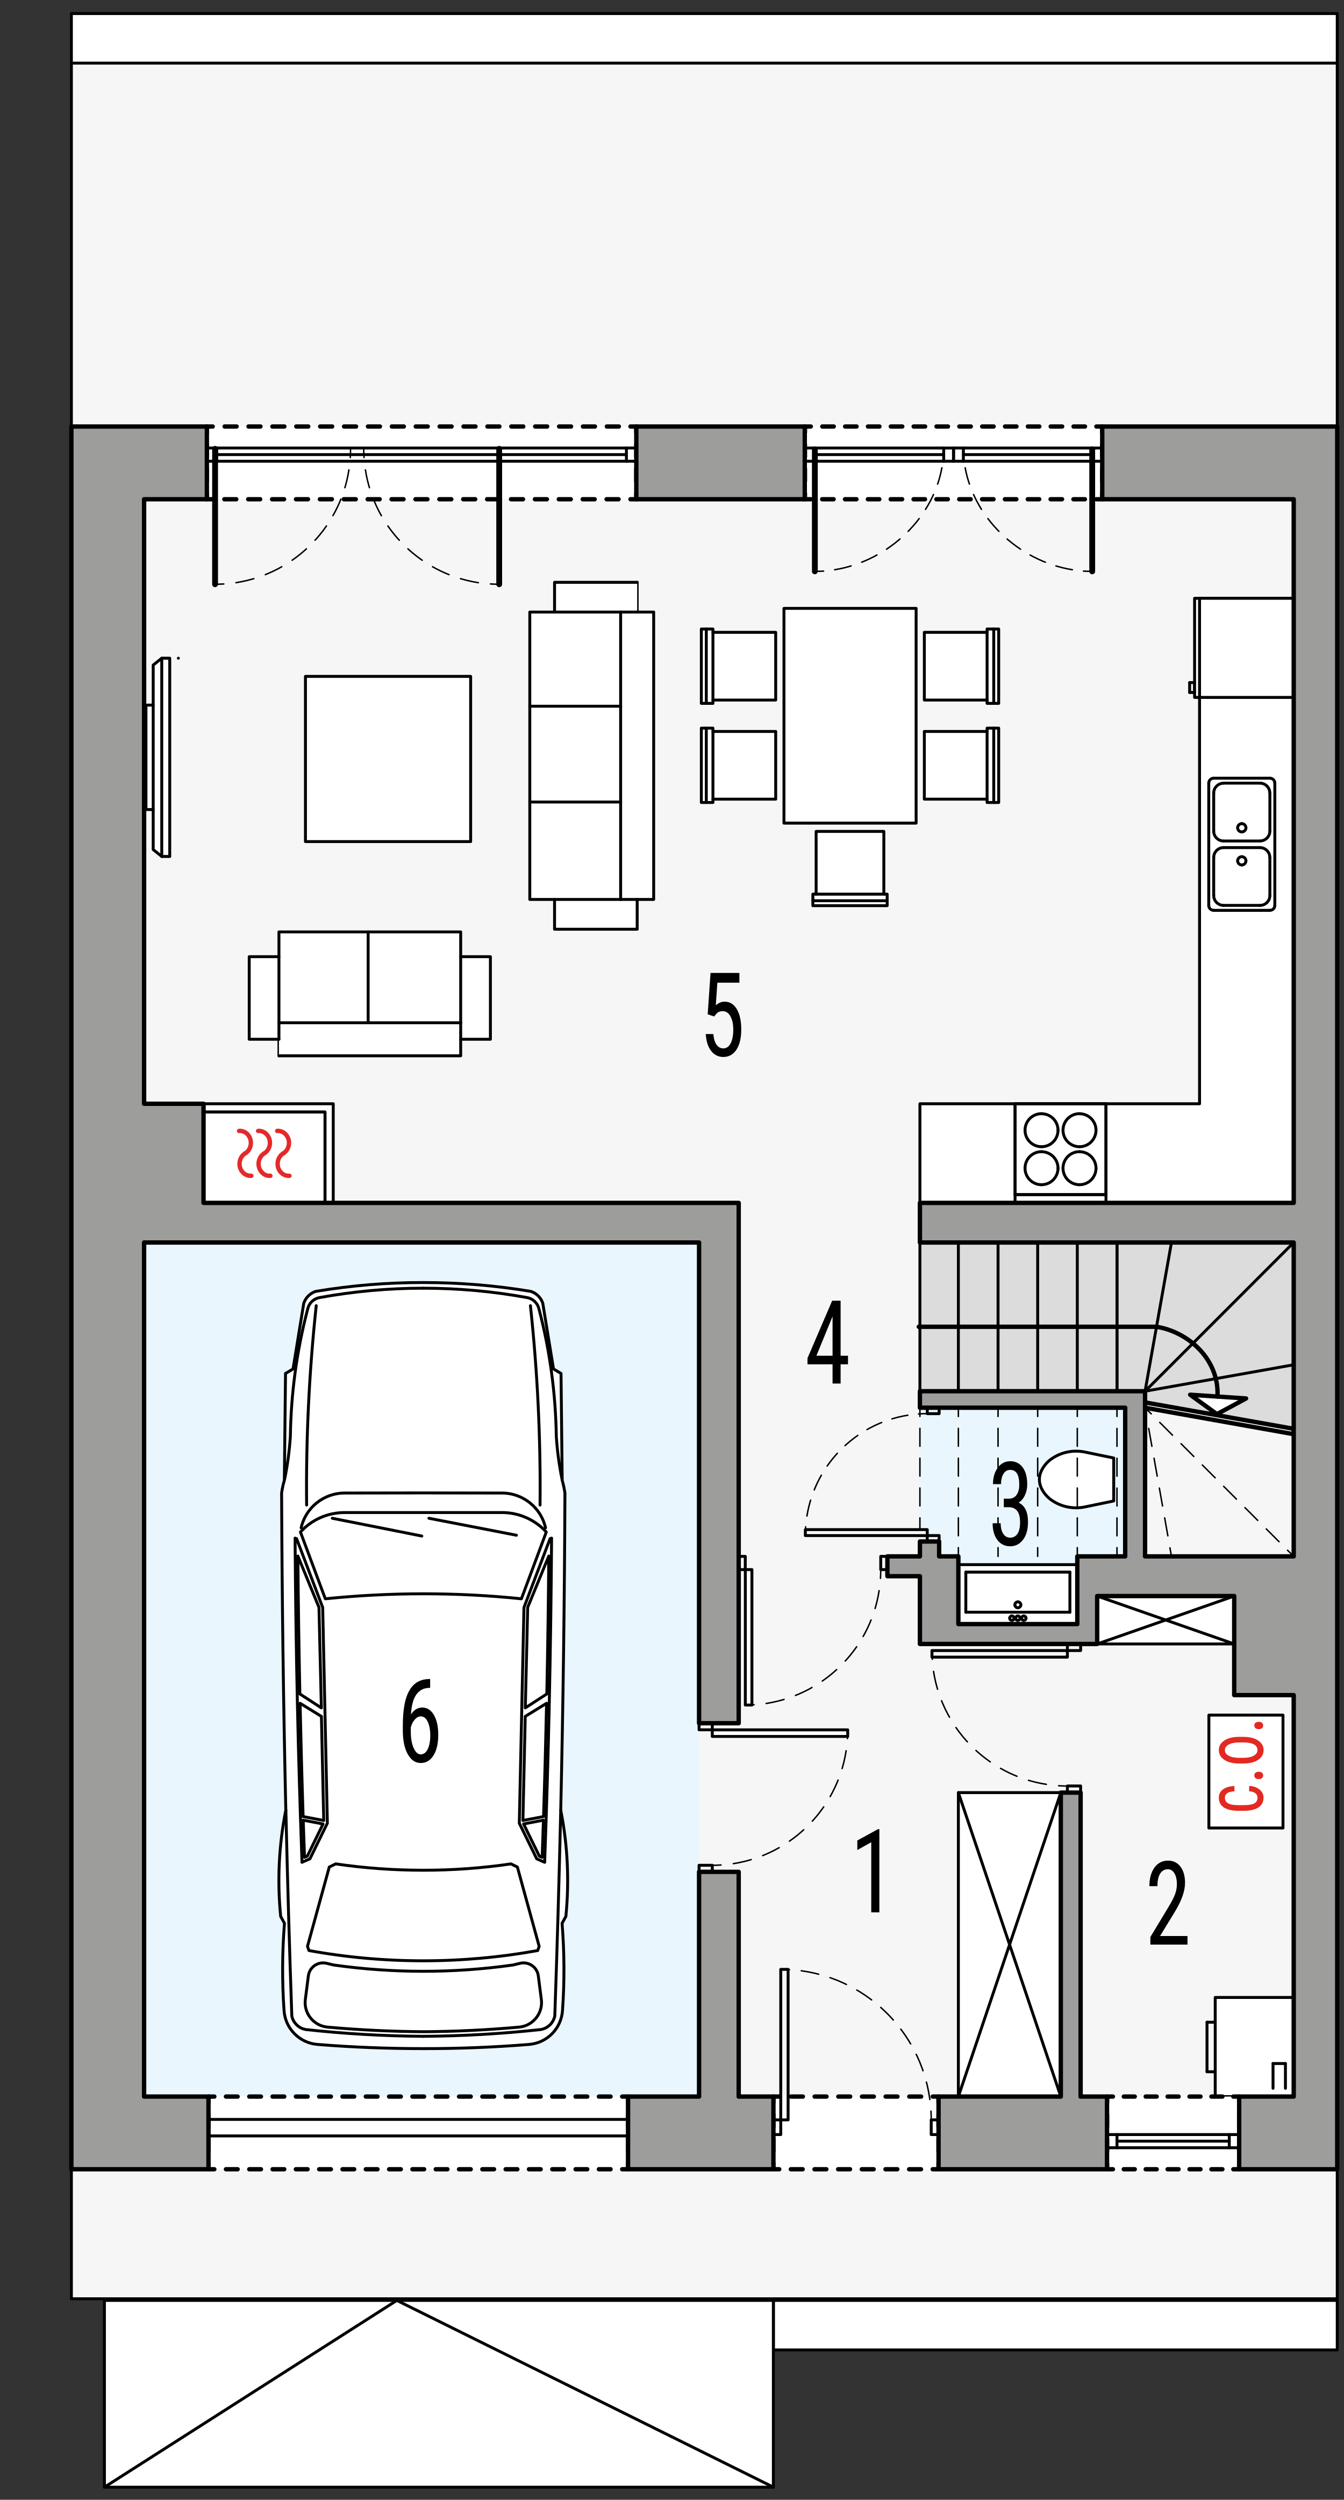 <?xml version="1.0" encoding="UTF-8"?><svg id="b" xmlns="http://www.w3.org/2000/svg" viewBox="0 0 230.65 428.97"><rect x="0" y="0" width="230.65" height="428.97" fill="#333333" stroke="none"/><g><rect x="12.25" y="10.83" width="217.24" height="383.65" fill="#f6f6f6" stroke="#000" stroke-linecap="round" stroke-linejoin="round" stroke-width=".5"/><rect x="12.25" y="2.33" width="217.24" height="8.5" fill="#fff" stroke="#000" stroke-linecap="round" stroke-linejoin="round" stroke-width=".5"/><rect x="24.73" y="209.82" width="95.24" height="149.95" fill="#e9f6fd"/><rect x="157.87" y="241.57" width="35.24" height="37.13" fill="#e9f6fd"/><rect x="132.73" y="394.76" width="96.76" height="8.5" fill="#fff" stroke="#000" stroke-linecap="round" stroke-linejoin="round" stroke-width=".5"/><g><rect x="17.92" y="394.76" width="114.8" height="32.05" fill="#fff" stroke="#000" stroke-linecap="round" stroke-linejoin="round" stroke-width=".5"/><line x1="17.92" y1="426.81" x2="68.1" y2="394.76" fill="none" stroke="#000" stroke-linecap="round" stroke-linejoin="round" stroke-width=".5"/><line x1="68.1" y1="394.76" x2="132.73" y2="426.81" fill="none" stroke="#000" stroke-linecap="round" stroke-linejoin="round" stroke-width=".5"/></g></g><g><rect x="134.54" y="104.4" width="22.68" height="36.85" fill="#fff" stroke="#000" stroke-linecap="round" stroke-linejoin="round" stroke-width=".5"/><polygon points="140.06 153.44 140.06 142.67 151.68 142.67 151.68 153.44 152.25 153.44 152.25 155.42 139.5 155.42 139.5 153.44 140.06 153.44" fill="#fff" stroke="#000" stroke-linecap="round" stroke-linejoin="round" stroke-width=".5"/><line x1="140.06" y1="153.44" x2="151.68" y2="153.44" fill="#fff" stroke="#000" stroke-linecap="round" stroke-linejoin="round" stroke-width=".5"/><line x1="139.5" y1="154.57" x2="152.25" y2="154.57" fill="#fff" stroke="#000" stroke-linecap="round" stroke-linejoin="round" stroke-width=".5"/><polygon points="122.35 120.13 133.12 120.13 133.12 108.51 122.35 108.51 122.35 107.94 120.36 107.94 120.36 120.7 122.35 120.7 122.35 120.13" fill="#fff" stroke="#000" stroke-linecap="round" stroke-linejoin="round" stroke-width=".5"/><line x1="122.35" y1="120.13" x2="122.35" y2="108.51" fill="#fff" stroke="#000" stroke-linecap="round" stroke-linejoin="round" stroke-width=".5"/><line x1="121.21" y1="120.7" x2="121.21" y2="107.94" fill="#fff" stroke="#000" stroke-linecap="round" stroke-linejoin="round" stroke-width=".5"/><polygon points="122.35 137.14 133.12 137.14 133.12 125.52 122.35 125.52 122.35 124.95 120.36 124.95 120.36 137.71 122.35 137.71 122.35 137.14" fill="#fff" stroke="#000" stroke-linecap="round" stroke-linejoin="round" stroke-width=".5"/><line x1="122.35" y1="137.14" x2="122.35" y2="125.52" fill="#fff" stroke="#000" stroke-linecap="round" stroke-linejoin="round" stroke-width=".5"/><line x1="121.21" y1="137.71" x2="121.21" y2="124.95" fill="#fff" stroke="#000" stroke-linecap="round" stroke-linejoin="round" stroke-width=".5"/><polygon points="169.4 120.13 158.63 120.13 158.63 108.51 169.4 108.51 169.4 107.94 171.39 107.94 171.39 120.7 169.4 120.7 169.4 120.13" fill="#fff" stroke="#000" stroke-linecap="round" stroke-linejoin="round" stroke-width=".5"/><line x1="169.4" y1="120.13" x2="169.4" y2="108.51" fill="#fff" stroke="#000" stroke-linecap="round" stroke-linejoin="round" stroke-width=".5"/><line x1="170.54" y1="120.7" x2="170.54" y2="107.94" fill="#fff" stroke="#000" stroke-linecap="round" stroke-linejoin="round" stroke-width=".5"/><polygon points="169.4 137.14 158.63 137.14 158.63 125.52 169.4 125.52 169.4 124.95 171.39 124.95 171.39 137.71 169.4 137.71 169.4 137.14" fill="#fff" stroke="#000" stroke-linecap="round" stroke-linejoin="round" stroke-width=".5"/><line x1="169.4" y1="137.14" x2="169.4" y2="125.52" fill="#fff" stroke="#000" stroke-linecap="round" stroke-linejoin="round" stroke-width=".5"/><line x1="170.54" y1="137.71" x2="170.54" y2="124.95" fill="#fff" stroke="#000" stroke-linecap="round" stroke-linejoin="round" stroke-width=".5"/><g><rect x="52.42" y="116.07" width="28.35" height="28.35" fill="#fff" stroke="#000" stroke-linecap="round" stroke-linejoin="round" stroke-width=".5"/><line x1="109.35" y1="99.93" x2="109.35" y2="105.03" fill="#fff" stroke="#000" stroke-linecap="round" stroke-linejoin="round" stroke-width=".5"/><polyline points="109.35 105.03 112.18 105.03 112.18 154.35 109.35 154.35 109.35 159.46 95.17 159.46 95.17 154.35 90.92 154.35 90.92 105.03 95.17 105.03 95.17 99.93 109.35 99.93" fill="#fff" stroke="#000" stroke-linecap="round" stroke-linejoin="round" stroke-width=".5"/><line x1="106.51" y1="154.35" x2="109.35" y2="154.35" fill="#fff" stroke="#000" stroke-linecap="round" stroke-linejoin="round" stroke-width=".5"/><line x1="106.51" y1="105.03" x2="106.51" y2="154.35" fill="#fff" stroke="#000" stroke-linecap="round" stroke-linejoin="round" stroke-width=".5"/><line x1="109.35" y1="105.03" x2="106.51" y2="105.03" fill="#fff" stroke="#000" stroke-linecap="round" stroke-linejoin="round" stroke-width=".5"/><line x1="95.17" y1="105.03" x2="106.51" y2="105.03" fill="#fff" stroke="#000" stroke-linecap="round" stroke-linejoin="round" stroke-width=".5"/><line x1="106.51" y1="154.35" x2="95.17" y2="154.35" fill="#fff" stroke="#000" stroke-linecap="round" stroke-linejoin="round" stroke-width=".5"/><line x1="90.92" y1="121.19" x2="106.51" y2="121.19" fill="#fff" stroke="#000" stroke-linecap="round" stroke-linejoin="round" stroke-width=".5"/><line x1="90.92" y1="137.63" x2="106.51" y2="137.63" fill="#fff" stroke="#000" stroke-linecap="round" stroke-linejoin="round" stroke-width=".5"/><line x1="47.87" y1="181.18" x2="47.87" y2="178.34" fill="#fff" stroke="#000" stroke-linecap="round" stroke-linejoin="round" stroke-width=".5"/><polyline points="47.87 178.34 42.77 178.34 42.77 164.17 47.87 164.17 47.87 159.92 79.06 159.92 79.06 164.17 84.16 164.17 84.16 178.34 79.06 178.34 79.06 181.18 47.87 181.18" fill="#fff" stroke="#000" stroke-linecap="round" stroke-linejoin="round" stroke-width=".5"/><line x1="79.06" y1="164.17" x2="79.06" y2="175.51" fill="#fff" stroke="#000" stroke-linecap="round" stroke-linejoin="round" stroke-width=".5"/><line x1="47.87" y1="175.51" x2="47.87" y2="164.17" fill="#fff" stroke="#000" stroke-linecap="round" stroke-linejoin="round" stroke-width=".5"/><line x1="63.18" y1="159.92" x2="63.18" y2="175.51" fill="#fff" stroke="#000" stroke-linecap="round" stroke-linejoin="round" stroke-width=".5"/><line x1="47.87" y1="175.51" x2="47.87" y2="178.34" fill="#fff" stroke="#000" stroke-linecap="round" stroke-linejoin="round" stroke-width=".5"/><line x1="79.06" y1="175.51" x2="47.87" y2="175.51" fill="#fff" stroke="#000" stroke-linecap="round" stroke-linejoin="round" stroke-width=".5"/><line x1="79.06" y1="175.51" x2="79.06" y2="175.51" fill="#fff" stroke="#000" stroke-linecap="round" stroke-linejoin="round" stroke-width=".5"/><line x1="79.06" y1="178.34" x2="79.06" y2="175.51" fill="#fff" stroke="#000" stroke-linecap="round" stroke-linejoin="round" stroke-width=".5"/><line x1="30.61" y1="112.95" x2="30.61" y2="112.95" fill="#fff" stroke="#000" stroke-linecap="round" stroke-linejoin="round" stroke-width=".5"/><polygon points="29.13 112.95 27.76 112.95 26.29 114.13 26.29 121 25.05 121 25.05 138.92 26.29 138.92 26.29 145.79 27.76 146.97 29.13 146.97 29.13 112.95" fill="#fff" stroke="#000" stroke-linecap="round" stroke-linejoin="round" stroke-width=".5"/><line x1="27.76" y1="146.97" x2="27.76" y2="112.95" fill="#fff" stroke="#000" stroke-linecap="round" stroke-linejoin="round" stroke-width=".5"/><line x1="26.29" y1="121" x2="26.29" y2="138.92" fill="#fff" stroke="#000" stroke-linecap="round" stroke-linejoin="round" stroke-width=".5"/></g><g><rect x="208.55" y="342.77" width="13.46" height="17.01" fill="#fff" stroke="#000" stroke-linecap="round" stroke-linejoin="round" stroke-width=".5"/><line x1="218.47" y1="354.11" x2="218.47" y2="358.36" fill="#fff" stroke="#000" stroke-linecap="round" stroke-linejoin="round" stroke-width=".5"/><line x1="220.6" y1="354.11" x2="218.47" y2="354.11" fill="#fff" stroke="#000" stroke-linecap="round" stroke-linejoin="round" stroke-width=".5"/><line x1="220.6" y1="358.36" x2="220.6" y2="354.11" fill="#fff" stroke="#000" stroke-linecap="round" stroke-linejoin="round" stroke-width=".5"/><line x1="207.14" y1="347.02" x2="207.14" y2="355.52" fill="#fff" stroke="#000" stroke-linecap="round" stroke-linejoin="round" stroke-width=".5"/><line x1="208.55" y1="347.02" x2="207.14" y2="347.02" fill="#fff" stroke="#000" stroke-linecap="round" stroke-linejoin="round" stroke-width=".5"/><line x1="207.14" y1="355.52" x2="208.55" y2="355.52" fill="#fff" stroke="#000" stroke-linecap="round" stroke-linejoin="round" stroke-width=".5"/></g><rect x="207.46" y="294.32" width="12.72" height="19.37" fill="#fff" stroke="#000" stroke-linecap="round" stroke-linejoin="round" stroke-width=".5"/><g><rect x="164.47" y="307.62" width="17.57" height="52.16" fill="#fff" stroke="#000" stroke-linecap="round" stroke-linejoin="round" stroke-width=".5"/><line x1="164.47" y1="307.62" x2="182.05" y2="359.78" fill="#fff" stroke="#000" stroke-linecap="round" stroke-linejoin="round" stroke-width=".5"/><line x1="182.05" y1="307.62" x2="164.47" y2="359.78" fill="#fff" stroke="#000" stroke-linecap="round" stroke-linejoin="round" stroke-width=".5"/></g><g><rect x="164.47" y="268.5" width="20.41" height="10.2" fill="#fff" stroke="#000" stroke-linecap="round" stroke-linejoin="round" stroke-width=".5"/><line x1="165.75" y1="276.66" x2="183.61" y2="276.66" fill="#fff" stroke="#000" stroke-linecap="round" stroke-linejoin="round" stroke-width=".5"/><line x1="165.75" y1="269.78" x2="165.75" y2="276.66" fill="#fff" stroke="#000" stroke-linecap="round" stroke-linejoin="round" stroke-width=".5"/><line x1="183.61" y1="269.78" x2="165.75" y2="269.78" fill="#fff" stroke="#000" stroke-linecap="round" stroke-linejoin="round" stroke-width=".5"/><line x1="183.61" y1="276.66" x2="183.61" y2="269.78" fill="#fff" stroke="#000" stroke-linecap="round" stroke-linejoin="round" stroke-width=".5"/><path d="M174.68,275.9c-.28,0-.51-.23-.51-.51" fill="#fff" stroke="#000" stroke-linecap="round" stroke-linejoin="round" stroke-width=".5"/><path d="M175.19,275.39c0,.28-.23,.51-.51,.51" fill="#fff" stroke="#000" stroke-linecap="round" stroke-linejoin="round" stroke-width=".5"/><path d="M174.68,274.88c.28,0,.51,.23,.51,.51" fill="#fff" stroke="#000" stroke-linecap="round" stroke-linejoin="round" stroke-width=".5"/><path d="M174.17,275.39c0-.28,.23-.51,.51-.51" fill="#fff" stroke="#000" stroke-linecap="round" stroke-linejoin="round" stroke-width=".5"/><path d="M174.68,278.07c-.21,0-.38-.17-.38-.38" fill="#fff" stroke="#000" stroke-linecap="round" stroke-linejoin="round" stroke-width=".5"/><path d="M175.06,277.68c0,.21-.17,.38-.38,.38" fill="#fff" stroke="#000" stroke-linecap="round" stroke-linejoin="round" stroke-width=".5"/><path d="M174.68,277.3c.21,0,.38,.17,.38,.38" fill="#fff" stroke="#000" stroke-linecap="round" stroke-linejoin="round" stroke-width=".5"/><path d="M174.3,277.68c0-.21,.17-.38,.38-.38" fill="#fff" stroke="#000" stroke-linecap="round" stroke-linejoin="round" stroke-width=".5"/><path d="M173.66,278.07c-.21,0-.38-.17-.38-.38" fill="#fff" stroke="#000" stroke-linecap="round" stroke-linejoin="round" stroke-width=".5"/><path d="M174.04,277.68c0,.21-.17,.38-.38,.38" fill="#fff" stroke="#000" stroke-linecap="round" stroke-linejoin="round" stroke-width=".5"/><path d="M173.66,277.3c.21,0,.38,.17,.38,.38" fill="#fff" stroke="#000" stroke-linecap="round" stroke-linejoin="round" stroke-width=".5"/><path d="M173.28,277.68c0-.21,.17-.38,.38-.38" fill="#fff" stroke="#000" stroke-linecap="round" stroke-linejoin="round" stroke-width=".5"/><path d="M175.7,278.07c-.21,0-.38-.17-.38-.38" fill="#fff" stroke="#000" stroke-linecap="round" stroke-linejoin="round" stroke-width=".5"/><path d="M176.08,277.68c0,.21-.17,.38-.38,.38" fill="#fff" stroke="#000" stroke-linecap="round" stroke-linejoin="round" stroke-width=".5"/><path d="M175.7,277.3c.21,0,.38,.17,.38,.38" fill="#fff" stroke="#000" stroke-linecap="round" stroke-linejoin="round" stroke-width=".5"/><path d="M175.32,277.68c0-.21,.17-.38,.38-.38" fill="#fff" stroke="#000" stroke-linecap="round" stroke-linejoin="round" stroke-width=".5"/></g><g><polygon points="205.86 189.41 157.87 189.41 157.87 206.42 222.02 206.42 222.02 102.67 205.86 102.67 205.86 189.41" fill="#fff" stroke="#000" stroke-linecap="round" stroke-linejoin="round" stroke-width=".5"/><line x1="222.02" y1="102.67" x2="222.02" y2="119.68" fill="#fff" stroke="#000" stroke-linecap="round" stroke-linejoin="round" stroke-width=".5"/><line x1="205.01" y1="117.13" x2="205.01" y2="118.83" fill="#fff" stroke="#000" stroke-linecap="round" stroke-linejoin="round" stroke-width=".5"/><path d="M185.26,196.78c1.57,0,2.83-1.27,2.83-2.83" fill="#fff" stroke="#000" stroke-linecap="round" stroke-linejoin="round" stroke-width=".5"/><path d="M182.43,193.95c0,1.57,1.27,2.83,2.83,2.83" fill="#fff" stroke="#000" stroke-linecap="round" stroke-linejoin="round" stroke-width=".5"/><path d="M185.26,191.11c-1.57,0-2.83,1.27-2.83,2.83" fill="#fff" stroke="#000" stroke-linecap="round" stroke-linejoin="round" stroke-width=".5"/><path d="M188.09,193.95c0-1.57-1.27-2.83-2.83-2.83" fill="#fff" stroke="#000" stroke-linecap="round" stroke-linejoin="round" stroke-width=".5"/><path d="M185.26,203.3c1.57,0,2.83-1.27,2.83-2.83" fill="#fff" stroke="#000" stroke-linecap="round" stroke-linejoin="round" stroke-width=".5"/><path d="M182.43,200.47c0,1.57,1.27,2.83,2.83,2.83" fill="#fff" stroke="#000" stroke-linecap="round" stroke-linejoin="round" stroke-width=".5"/><path d="M185.26,197.63c-1.57,0-2.83,1.27-2.83,2.83" fill="#fff" stroke="#000" stroke-linecap="round" stroke-linejoin="round" stroke-width=".5"/><path d="M188.09,200.47c0-1.57-1.27-2.83-2.83-2.83" fill="#fff" stroke="#000" stroke-linecap="round" stroke-linejoin="round" stroke-width=".5"/><path d="M178.74,203.3c1.57,0,2.83-1.27,2.83-2.83" fill="#fff" stroke="#000" stroke-linecap="round" stroke-linejoin="round" stroke-width=".5"/><path d="M175.91,200.47c0,1.57,1.27,2.83,2.83,2.83" fill="#fff" stroke="#000" stroke-linecap="round" stroke-linejoin="round" stroke-width=".5"/><path d="M178.74,197.63c-1.57,0-2.83,1.27-2.83,2.83" fill="#fff" stroke="#000" stroke-linecap="round" stroke-linejoin="round" stroke-width=".5"/><path d="M181.57,200.47c0-1.57-1.27-2.83-2.83-2.83" fill="#fff" stroke="#000" stroke-linecap="round" stroke-linejoin="round" stroke-width=".5"/><path d="M178.74,196.78c1.57,0,2.83-1.27,2.83-2.83" fill="#fff" stroke="#000" stroke-linecap="round" stroke-linejoin="round" stroke-width=".5"/><path d="M175.91,193.95c0,1.57,1.27,2.83,2.83,2.83" fill="#fff" stroke="#000" stroke-linecap="round" stroke-linejoin="round" stroke-width=".5"/><path d="M178.74,191.11c-1.57,0-2.83,1.27-2.83,2.83" fill="#fff" stroke="#000" stroke-linecap="round" stroke-linejoin="round" stroke-width=".5"/><path d="M181.57,193.95c0-1.57-1.27-2.83-2.83-2.83" fill="#fff" stroke="#000" stroke-linecap="round" stroke-linejoin="round" stroke-width=".5"/><line x1="174.2" y1="205" x2="189.8" y2="205" fill="#fff" stroke="#000" stroke-linecap="round" stroke-linejoin="round" stroke-width=".5"/><line x1="189.8" y1="205" x2="189.8" y2="205" fill="#fff" stroke="#000" stroke-linecap="round" stroke-linejoin="round" stroke-width=".5"/><line x1="174.2" y1="189.41" x2="189.8" y2="189.41" fill="#fff" stroke="#000" stroke-linecap="round" stroke-linejoin="round" stroke-width=".5"/><line x1="174.2" y1="206.42" x2="174.2" y2="189.41" fill="#fff" stroke="#000" stroke-linecap="round" stroke-linejoin="round" stroke-width=".5"/><line x1="189.8" y1="206.42" x2="174.2" y2="206.42" fill="#fff" stroke="#000" stroke-linecap="round" stroke-linejoin="round" stroke-width=".5"/><line x1="189.8" y1="205" x2="189.8" y2="206.42" fill="#fff" stroke="#000" stroke-linecap="round" stroke-linejoin="round" stroke-width=".5"/><line x1="189.8" y1="189.41" x2="189.8" y2="205" fill="#fff" stroke="#000" stroke-linecap="round" stroke-linejoin="round" stroke-width=".5"/><line x1="189.8" y1="189.41" x2="189.8" y2="205" fill="#fff" stroke="#000" stroke-linecap="round" stroke-linejoin="round" stroke-width=".5"/><line x1="174.2" y1="189.41" x2="189.8" y2="189.41" fill="#fff" stroke="#000" stroke-linecap="round" stroke-linejoin="round" stroke-width=".5"/><line x1="174.2" y1="205" x2="174.2" y2="189.41" fill="#fff" stroke="#000" stroke-linecap="round" stroke-linejoin="round" stroke-width=".5"/><line x1="189.8" y1="205" x2="174.2" y2="205" fill="#fff" stroke="#000" stroke-linecap="round" stroke-linejoin="round" stroke-width=".5"/><g><polyline points="222.02 119.68 205.01 119.68 205.01 102.67 222.02 102.67" fill="#fff" stroke="#000" stroke-linecap="round" stroke-linejoin="round" stroke-width=".5"/><line x1="205.86" y1="119.68" x2="205.86" y2="102.67" fill="#fff" stroke="#000" stroke-linecap="round" stroke-linejoin="round" stroke-width=".5"/><line x1="204.16" y1="117.13" x2="205.01" y2="117.13" fill="#fff" stroke="#000" stroke-linecap="round" stroke-linejoin="round" stroke-width=".5"/><line x1="204.16" y1="118.83" x2="204.16" y2="117.13" fill="#fff" stroke="#000" stroke-linecap="round" stroke-linejoin="round" stroke-width=".5"/><line x1="205.01" y1="118.83" x2="204.16" y2="118.83" fill="#fff" stroke="#000" stroke-linecap="round" stroke-linejoin="round" stroke-width=".5"/></g></g><path d="M180.42,250.37c-.75,.53-1.34,1.25-1.73,2.08-.42,.91-.42,1.96,0,2.87,.39,.83,.98,1.55,1.73,2.08,1.68,1.18,3.77,1.61,5.78,1.19l4.93-1.02v-7.37l-4.93-1.02c-2.01-.42-4.1,.01-5.78,1.19Z" fill="#fff" stroke="#000" stroke-linecap="round" stroke-linejoin="round" stroke-width=".5"/><g><rect x="188.29" y="273.89" width="23.53" height="8.22" fill="#fff" stroke="#000" stroke-linecap="round" stroke-linejoin="round" stroke-width=".5"/><line x1="188.29" y1="282.11" x2="211.81" y2="273.89" fill="#fff" stroke="#000" stroke-linecap="round" stroke-linejoin="round" stroke-width=".5"/><line x1="188.29" y1="273.89" x2="211.81" y2="282.11" fill="#fff" stroke="#000" stroke-linecap="round" stroke-linejoin="round" stroke-width=".5"/></g><polygon points="34.93 190.83 34.93 189.41 57.19 189.41 57.19 206.42 55.77 206.42 55.77 190.83 34.93 190.83" fill="#fff" stroke="#000" stroke-linecap="round" stroke-linejoin="round" stroke-width=".5"/><g><g id="c"><path d="M72.65,351.55c-6.07,0-12.13-.23-18.18-.72-3.07-.25-5.5-2.7-5.72-5.78-.35-4.99-.33-10.01,.07-15l-.65-1.19c-.61-6.09-.31-12.24,.88-18.24-.41-18.13-.65-36.27-.72-54.4,.1-.74,.26-1.47,.47-2.19l.2-18.34,1.29-.77,1.84-11.27c.32-.96,1.08-1.72,2.04-2.04,6.1-1.02,12.28-1.53,18.47-1.52,6.19,0,12.37,.5,18.47,1.52,.96,.32,1.72,1.07,2.04,2.04l1.84,11.27,1.29,.77,.2,18.34c.21,.72,.36,1.45,.47,2.19-.07,18.14-.31,36.27-.72,54.4,1.19,6,1.49,12.15,.88,18.24l-.65,1.19c.4,4.99,.43,10,.07,15-.22,3.07-2.65,5.53-5.72,5.78-6.05,.49-12.11,.73-18.18,.72Z" fill="#fff" stroke="#000" stroke-linecap="round" stroke-linejoin="round" stroke-width=".5"/></g><g id="d"><path d="M49.06,310.63c.27,11.78,.61,23.56,1.02,35.34,.26,1.19,1.22,2.11,2.42,2.31,6.69,.73,13.41,1.11,20.14,1.16" fill="none" stroke="#000" stroke-linecap="round" stroke-linejoin="round" stroke-width=".5"/></g><g id="e"><path d="M51.82,319.58l1.37-.6,2.99-6.11-.8-37.02-4.48-11.81-.26-.09c.12,18.55,.51,37.09,1.19,55.62Z" fill="none" stroke="#000" stroke-linecap="round" stroke-linejoin="round" stroke-width=".5"/></g><g id="f"><path d="M48.86,253.79c.49-2.41,.81-4.85,.97-7.3,.11-7.41,1.11-14.79,3-21.96,.25-.96,1.03-1.68,2.01-1.86,5.88-1.07,11.84-1.61,17.82-1.61" fill="none" stroke="#000" stroke-linecap="round" stroke-linejoin="round" stroke-width=".5"/></g><g id="g"><path d="M96.23,310.63c-.27,11.78-.61,23.56-1.02,35.34-.26,1.19-1.22,2.11-2.42,2.31-6.69,.73-13.41,1.11-20.14,1.16" fill="none" stroke="#000" stroke-linecap="round" stroke-linejoin="round" stroke-width=".5"/></g><g id="h"><path d="M93.62,262.18c-.79-3.49-3.88-5.96-7.46-5.97l-13.51-.02-13.51,.02c-3.57,0-6.67,2.48-7.46,5.97" fill="none" stroke="#000" stroke-linecap="round" stroke-linejoin="round" stroke-width=".5"/></g><g id="i"><path d="M93.48,319.58l-1.37-.6-2.99-6.11,.8-37.02,4.48-11.81,.26-.09c-.12,18.55-.51,37.09-1.19,55.62Z" fill="none" stroke="#000" stroke-linecap="round" stroke-linejoin="round" stroke-width=".5"/></g><g id="j"><path d="M96.44,253.79c-.49-2.41-.81-4.85-.97-7.3-.11-7.41-1.11-14.79-3-21.96-.25-.96-1.03-1.68-2.01-1.86-5.88-1.07-11.84-1.61-17.82-1.61" fill="none" stroke="#000" stroke-linecap="round" stroke-linejoin="round" stroke-width=".5"/></g><g id="k"><path d="M72.65,273.5c5.62,0,11.24,.28,16.83,.86l4.27-11.46c-1.95-2.13-4.7-3.34-7.58-3.34h-27.03c-2.89,0-5.64,1.21-7.58,3.34l4.27,11.46c5.59-.57,11.21-.86,16.83-.86Z" fill="none" stroke="#000" stroke-linecap="round" stroke-linejoin="round" stroke-width=".5"/></g><g id="l"><line x1="57.03" y1="260.54" x2="72.39" y2="263.59" fill="none" stroke="#000" stroke-linecap="round" stroke-linejoin="round" stroke-width=".5"/></g><g id="m"><line x1="73.61" y1="260.54" x2="88.62" y2="263.45" fill="none" stroke="#000" stroke-linecap="round" stroke-linejoin="round" stroke-width=".5"/></g><g id="n"><path d="M51.12,267.02c.06,7.89,.18,15.78,.34,23.67l3.69,2.39-.41-17.25-3.62-8.81Z" fill="none" stroke="#000" stroke-linecap="round" stroke-linejoin="round" stroke-width=".5"/></g><g id="o"><path d="M51.5,292.29c.14,6.48,.31,12.96,.52,19.44l3.54,.67-.4-17.86-3.66-2.25Z" fill="none" stroke="#000" stroke-linecap="round" stroke-linejoin="round" stroke-width=".5"/></g><g id="p"><path d="M52.04,312.35l3.4,.65-2.7,5.52-.48,.21c-.08-2.13-.15-4.25-.22-6.38Z" fill="none" stroke="#000" stroke-linecap="round" stroke-linejoin="round" stroke-width=".5"/></g><g id="q"><path d="M94.18,267.02c-.06,7.89-.18,15.78-.34,23.67l-3.69,2.39,.41-17.25,3.62-8.81Z" fill="none" stroke="#000" stroke-linecap="round" stroke-linejoin="round" stroke-width=".5"/></g><g id="r"><path d="M93.8,292.29c-.14,6.48-.31,12.96-.52,19.44l-3.54,.67,.4-17.86,3.66-2.25Z" fill="none" stroke="#000" stroke-linecap="round" stroke-linejoin="round" stroke-width=".5"/></g><g id="s"><path d="M93.26,312.35l-3.4,.65,2.7,5.52,.48,.21c.08-2.13,.15-4.25,.22-6.38Z" fill="none" stroke="#000" stroke-linecap="round" stroke-linejoin="round" stroke-width=".5"/></g><g id="t"><path d="M72.65,348.65c-5.49-.04-10.98-.3-16.44-.79-.05,0-.11-.01-.16-.02-2.31-.3-3.95-2.42-3.65-4.73l.52-4.05c.01-.09,.03-.18,.05-.27,.33-1.37,1.71-2.21,3.08-1.88l1.21,.29c5.1,.72,10.24,1.08,15.39,1.08,5.15,0,10.29-.36,15.39-1.08l1.21-.29c.09-.02,.18-.04,.27-.05,1.4-.18,2.68,.81,2.86,2.2l.52,4.05c0,.05,.01,.11,.02,.16,.21,2.32-1.51,4.38-3.83,4.59-5.47,.49-10.95,.76-16.44,.79Z" fill="none" stroke="#000" stroke-linecap="round" stroke-linejoin="round" stroke-width=".5"/></g><g id="u"><path d="M72.65,336.48c-6.58,0-13.15-.58-19.63-1.76l-.25-.72,3.74-13.61,1.1-.54c4.98,.73,10.01,1.09,15.04,1.09,5.03,0,10.06-.36,15.04-1.09l1.1,.54,3.74,13.61-.25,.72c-6.48,1.17-13.05,1.76-19.63,1.76Z" fill="none" stroke="#000" stroke-linecap="round" stroke-linejoin="round" stroke-width=".5"/></g><g id="v"><path d="M54.27,224.06c-1.22,11.36-1.77,22.78-1.65,34.21" fill="none" stroke="#000" stroke-linecap="round" stroke-linejoin="round" stroke-width=".5"/></g><g id="w"><path d="M92.68,258.27c.12-11.43-.43-22.85-1.65-34.21" fill="none" stroke="#000" stroke-linecap="round" stroke-linejoin="round" stroke-width=".5"/></g></g><g><path d="M213.82,147.72c0-.39-.32-.71-.71-.71" fill="#fff" stroke="#000" stroke-linecap="round" stroke-linejoin="round" stroke-width=".5"/><path d="M213.11,148.43c.39,0,.71-.32,.71-.71" fill="#fff" stroke="#000" stroke-linecap="round" stroke-linejoin="round" stroke-width=".5"/><path d="M212.4,147.72c0,.39,.32,.71,.71,.71" fill="#fff" stroke="#000" stroke-linecap="round" stroke-linejoin="round" stroke-width=".5"/><path d="M213.11,147.01c-.39,0-.71,.32-.71,.71" fill="#fff" stroke="#000" stroke-linecap="round" stroke-linejoin="round" stroke-width=".5"/><path d="M213.82,142.05c0-.39-.32-.71-.71-.71" fill="#fff" stroke="#000" stroke-linecap="round" stroke-linejoin="round" stroke-width=".5"/><path d="M213.11,142.76c.39,0,.71-.32,.71-.71" fill="#fff" stroke="#000" stroke-linecap="round" stroke-linejoin="round" stroke-width=".5"/><path d="M212.4,142.05c0,.39,.32,.71,.71,.71" fill="#fff" stroke="#000" stroke-linecap="round" stroke-linejoin="round" stroke-width=".5"/><path d="M213.11,141.34c-.39,0-.71,.32-.71,.71" fill="#fff" stroke="#000" stroke-linecap="round" stroke-linejoin="round" stroke-width=".5"/><path d="M217.93,133.54c.47,0,.85,.38,.85,.85" fill="#fff" stroke="#000" stroke-linecap="round" stroke-linejoin="round" stroke-width=".5"/><line x1="208.29" y1="133.54" x2="217.93" y2="133.54" fill="#fff" stroke="#000" stroke-linecap="round" stroke-linejoin="round" stroke-width=".5"/><path d="M207.44,134.39c0-.47,.38-.85,.85-.85" fill="#fff" stroke="#000" stroke-linecap="round" stroke-linejoin="round" stroke-width=".5"/><line x1="207.44" y1="155.37" x2="207.44" y2="134.39" fill="#fff" stroke="#000" stroke-linecap="round" stroke-linejoin="round" stroke-width=".5"/><path d="M208.29,156.22c-.47,0-.85-.38-.85-.85" fill="#fff" stroke="#000" stroke-linecap="round" stroke-linejoin="round" stroke-width=".5"/><line x1="217.93" y1="156.22" x2="208.29" y2="156.22" fill="#fff" stroke="#000" stroke-linecap="round" stroke-linejoin="round" stroke-width=".5"/><path d="M218.78,155.37c0,.47-.38,.85-.85,.85" fill="#fff" stroke="#000" stroke-linecap="round" stroke-linejoin="round" stroke-width=".5"/><line x1="218.78" y1="134.39" x2="218.78" y2="155.37" fill="#fff" stroke="#000" stroke-linecap="round" stroke-linejoin="round" stroke-width=".5"/><path d="M209.99,144.32c-.94,0-1.7-.76-1.7-1.7" fill="#fff" stroke="#000" stroke-linecap="round" stroke-linejoin="round" stroke-width=".5"/><line x1="216.22" y1="144.32" x2="209.99" y2="144.32" fill="#fff" stroke="#000" stroke-linecap="round" stroke-linejoin="round" stroke-width=".5"/><path d="M217.93,142.61c0,.94-.76,1.7-1.7,1.7" fill="#fff" stroke="#000" stroke-linecap="round" stroke-linejoin="round" stroke-width=".5"/><line x1="217.93" y1="136.1" x2="217.93" y2="142.61" fill="#fff" stroke="#000" stroke-linecap="round" stroke-linejoin="round" stroke-width=".5"/><path d="M216.22,134.39c.94,0,1.7,.76,1.7,1.7" fill="#fff" stroke="#000" stroke-linecap="round" stroke-linejoin="round" stroke-width=".5"/><line x1="209.99" y1="134.39" x2="216.22" y2="134.39" fill="#fff" stroke="#000" stroke-linecap="round" stroke-linejoin="round" stroke-width=".5"/><path d="M208.29,136.1c0-.94,.76-1.7,1.7-1.7" fill="#fff" stroke="#000" stroke-linecap="round" stroke-linejoin="round" stroke-width=".5"/><line x1="208.29" y1="142.61" x2="208.29" y2="136.1" fill="#fff" stroke="#000" stroke-linecap="round" stroke-linejoin="round" stroke-width=".5"/><path d="M216.22,145.45c.94,0,1.7,.76,1.7,1.7" fill="#fff" stroke="#000" stroke-linecap="round" stroke-linejoin="round" stroke-width=".5"/><line x1="209.99" y1="145.45" x2="216.22" y2="145.45" fill="#fff" stroke="#000" stroke-linecap="round" stroke-linejoin="round" stroke-width=".5"/><path d="M208.29,147.15c0-.94,.76-1.7,1.7-1.7" fill="#fff" stroke="#000" stroke-linecap="round" stroke-linejoin="round" stroke-width=".5"/><line x1="208.29" y1="153.67" x2="208.29" y2="147.15" fill="#fff" stroke="#000" stroke-linecap="round" stroke-linejoin="round" stroke-width=".5"/><path d="M209.99,155.37c-.94,0-1.7-.76-1.7-1.7" fill="#fff" stroke="#000" stroke-linecap="round" stroke-linejoin="round" stroke-width=".5"/><line x1="216.22" y1="155.37" x2="209.99" y2="155.37" fill="#fff" stroke="#000" stroke-linecap="round" stroke-linejoin="round" stroke-width=".5"/><path d="M217.93,153.67c0,.94-.76,1.7-1.7,1.7" fill="#fff" stroke="#000" stroke-linecap="round" stroke-linejoin="round" stroke-width=".5"/><line x1="217.93" y1="147.15" x2="217.93" y2="153.67" fill="#fff" stroke="#000" stroke-linecap="round" stroke-linejoin="round" stroke-width=".5"/></g></g><g><polygon points="222.02 245.19 196.51 240.66 196.51 238.74 157.87 238.74 157.87 213.22 222.02 213.22 222.02 245.19" fill="#dcdcdc"/><line x1="196.51" y1="238.74" x2="222.02" y2="213.22" fill="none" stroke="#000" stroke-linecap="round" stroke-linejoin="round" stroke-width=".5"/><line x1="201.04" y1="213.22" x2="196.51" y2="238.74" fill="none" stroke="#000" stroke-linecap="round" stroke-linejoin="round" stroke-width=".5"/><line x1="191.69" y1="213.22" x2="191.69" y2="238.74" fill="none" stroke="#000" stroke-linecap="round" stroke-linejoin="round" stroke-width=".5"/><line x1="184.88" y1="213.22" x2="184.88" y2="238.74" fill="none" stroke="#000" stroke-linecap="round" stroke-linejoin="round" stroke-width=".5"/><line x1="178.08" y1="213.22" x2="178.08" y2="238.74" fill="none" stroke="#000" stroke-linecap="round" stroke-linejoin="round" stroke-width=".5"/><line x1="171.28" y1="213.22" x2="171.28" y2="238.74" fill="none" stroke="#000" stroke-linecap="round" stroke-linejoin="round" stroke-width=".5"/><line x1="164.47" y1="213.22" x2="164.47" y2="238.74" fill="none" stroke="#000" stroke-linecap="round" stroke-linejoin="round" stroke-width=".5"/><line x1="191.69" y1="213.22" x2="191.69" y2="238.74" fill="none" stroke="#000" stroke-linecap="round" stroke-linejoin="round" stroke-width=".5"/><line x1="222.02" y1="234.2" x2="196.51" y2="238.74" fill="none" stroke="#000" stroke-linecap="round" stroke-linejoin="round" stroke-width=".5"/><line x1="157.87" y1="213.22" x2="157.87" y2="241.57" fill="none" stroke="#000" stroke-linecap="round" stroke-linejoin="round" stroke-width=".5"/><g><line x1="191.69" y1="241.57" x2="191.69" y2="243.07" fill="none" stroke="#000" stroke-linecap="round" stroke-linejoin="round" stroke-width=".25"/><line x1="191.69" y1="245.12" x2="191.69" y2="264.56" fill="none" stroke="#000" stroke-dasharray="0 0 3.07 2.05" stroke-linecap="round" stroke-linejoin="round" stroke-width=".25"/><line x1="191.69" y1="265.58" x2="191.69" y2="267.08" fill="none" stroke="#000" stroke-linecap="round" stroke-linejoin="round" stroke-width=".25"/></g><g><line x1="196.51" y1="241.57" x2="197.57" y2="242.63" fill="none" stroke="#000" stroke-linecap="round" stroke-linejoin="round" stroke-width=".25"/><line x1="199.03" y1="244.09" x2="220.23" y2="265.29" fill="none" stroke="#000" stroke-dasharray="0 0 3.1 2.07" stroke-linecap="round" stroke-linejoin="round" stroke-width=".25"/><line x1="220.96" y1="266.02" x2="222.02" y2="267.08" fill="none" stroke="#000" stroke-linecap="round" stroke-linejoin="round" stroke-width=".25"/></g><g><line x1="201.04" y1="267.08" x2="200.78" y2="265.61" fill="none" stroke="#000" stroke-linecap="round" stroke-linejoin="round" stroke-width=".25"/><line x1="200.42" y1="263.55" x2="196.95" y2="244.07" fill="none" stroke="#000" stroke-dasharray="0 0 3.12 2.08" stroke-linecap="round" stroke-linejoin="round" stroke-width=".25"/><line x1="196.77" y1="243.05" x2="196.51" y2="241.57" fill="none" stroke="#000" stroke-linecap="round" stroke-linejoin="round" stroke-width=".25"/></g><g><line x1="184.88" y1="267.08" x2="184.88" y2="265.58" fill="none" stroke="#000" stroke-linecap="round" stroke-linejoin="round" stroke-width=".25"/><line x1="184.88" y1="263.54" x2="184.88" y2="244.09" fill="none" stroke="#000" stroke-dasharray="0 0 3.07 2.05" stroke-linecap="round" stroke-linejoin="round" stroke-width=".25"/><line x1="184.88" y1="243.07" x2="184.88" y2="241.57" fill="none" stroke="#000" stroke-linecap="round" stroke-linejoin="round" stroke-width=".25"/></g><g><line x1="178.08" y1="267.08" x2="178.08" y2="265.58" fill="none" stroke="#000" stroke-linecap="round" stroke-linejoin="round" stroke-width=".25"/><line x1="178.08" y1="263.54" x2="178.08" y2="244.09" fill="none" stroke="#000" stroke-dasharray="0 0 3.07 2.05" stroke-linecap="round" stroke-linejoin="round" stroke-width=".25"/><line x1="178.08" y1="243.07" x2="178.08" y2="241.57" fill="none" stroke="#000" stroke-linecap="round" stroke-linejoin="round" stroke-width=".25"/></g><g><line x1="171.28" y1="267.08" x2="171.28" y2="265.58" fill="none" stroke="#000" stroke-linecap="round" stroke-linejoin="round" stroke-width=".25"/><line x1="171.28" y1="263.54" x2="171.28" y2="244.09" fill="none" stroke="#000" stroke-dasharray="0 0 3.07 2.05" stroke-linecap="round" stroke-linejoin="round" stroke-width=".25"/><line x1="171.28" y1="243.07" x2="171.28" y2="241.57" fill="none" stroke="#000" stroke-linecap="round" stroke-linejoin="round" stroke-width=".25"/></g><g><line x1="164.47" y1="267.08" x2="164.47" y2="265.58" fill="none" stroke="#000" stroke-linecap="round" stroke-linejoin="round" stroke-width=".25"/><line x1="164.47" y1="263.54" x2="164.47" y2="244.09" fill="none" stroke="#000" stroke-dasharray="0 0 3.07 2.05" stroke-linecap="round" stroke-linejoin="round" stroke-width=".25"/><line x1="164.47" y1="243.07" x2="164.47" y2="241.57" fill="none" stroke="#000" stroke-linecap="round" stroke-linejoin="round" stroke-width=".25"/></g><g><line x1="157.87" y1="267.08" x2="157.87" y2="265.58" fill="none" stroke="#000" stroke-linecap="round" stroke-linejoin="round" stroke-width=".25"/><line x1="157.87" y1="263.54" x2="157.87" y2="244.09" fill="none" stroke="#000" stroke-dasharray="0 0 3.07 2.05" stroke-linecap="round" stroke-linejoin="round" stroke-width=".25"/><line x1="157.87" y1="243.07" x2="157.87" y2="241.57" fill="none" stroke="#000" stroke-linecap="round" stroke-linejoin="round" stroke-width=".25"/></g><polyline points="209.04 239.66 204.25 239.34 208.84 242.67 213.84 239.98 209.04 239.66" fill="#fff" stroke="#000" stroke-linecap="round" stroke-linejoin="round" stroke-width=".75"/><path d="M157.67,227.68h40.8c5.39,.85,10.79,5.51,10.47,11.98" fill="none" stroke="#000" stroke-linecap="round" stroke-linejoin="round" stroke-width=".75"/><polygon points="222.02 245.19 196.51 240.66 196.51 241.57 222.02 246.11 222.02 245.19" fill="none" stroke="#000" stroke-linecap="round" stroke-linejoin="round" stroke-width=".75"/></g><g><g><rect x="35.78" y="359.78" width="72" height="12.47" fill="#fff"/><g><polyline points="107.78 371.25 107.78 372.25 106.78 372.25" fill="none" stroke="#000" stroke-linecap="round" stroke-linejoin="round" stroke-width=".75"/><line x1="104.78" y1="372.25" x2="37.78" y2="372.25" fill="none" stroke="#000" stroke-dasharray="0 0 2 2" stroke-linecap="round" stroke-linejoin="round" stroke-width=".75"/><polyline points="36.78 372.25 35.78 372.25 35.78 371.25" fill="none" stroke="#000" stroke-linecap="round" stroke-linejoin="round" stroke-width=".75"/><line x1="35.78" y1="369.15" x2="35.78" y2="361.82" fill="none" stroke="#000" stroke-dasharray="0 0 2.09 2.09" stroke-linecap="round" stroke-linejoin="round" stroke-width=".75"/><polyline points="35.78 360.78 35.78 359.78 36.78 359.78" fill="none" stroke="#000" stroke-linecap="round" stroke-linejoin="round" stroke-width=".75"/><line x1="38.78" y1="359.78" x2="105.78" y2="359.78" fill="none" stroke="#000" stroke-dasharray="0 0 2 2" stroke-linecap="round" stroke-linejoin="round" stroke-width=".75"/><polyline points="106.78 359.78 107.78 359.78 107.78 360.78" fill="none" stroke="#000" stroke-linecap="round" stroke-linejoin="round" stroke-width=".75"/><line x1="107.78" y1="362.87" x2="107.78" y2="370.2" fill="none" stroke="#000" stroke-dasharray="0 0 2.09 2.09" stroke-linecap="round" stroke-linejoin="round" stroke-width=".75"/></g></g><g><rect x="132.73" y="359.78" width="28.35" height="12.47" fill="#fff"/><g><polyline points="161.07 371.25 161.07 372.25 160.07 372.25" fill="none" stroke="#000" stroke-linecap="round" stroke-linejoin="round" stroke-width=".75"/><line x1="158.05" y1="372.25" x2="134.74" y2="372.25" fill="none" stroke="#000" stroke-dasharray="0 0 2.03 2.03" stroke-linecap="round" stroke-linejoin="round" stroke-width=".75"/><polyline points="133.73 372.25 132.73 372.25 132.73 371.25" fill="none" stroke="#000" stroke-linecap="round" stroke-linejoin="round" stroke-width=".75"/><line x1="132.73" y1="369.15" x2="132.73" y2="361.82" fill="none" stroke="#000" stroke-dasharray="0 0 2.09 2.09" stroke-linecap="round" stroke-linejoin="round" stroke-width=".75"/><polyline points="132.73 360.78 132.73 359.78 133.73 359.78" fill="none" stroke="#000" stroke-linecap="round" stroke-linejoin="round" stroke-width=".75"/><line x1="135.75" y1="359.78" x2="159.06" y2="359.78" fill="none" stroke="#000" stroke-dasharray="0 0 2.03 2.03" stroke-linecap="round" stroke-linejoin="round" stroke-width=".75"/><polyline points="160.07 359.78 161.07 359.78 161.07 360.78" fill="none" stroke="#000" stroke-linecap="round" stroke-linejoin="round" stroke-width=".75"/><line x1="161.07" y1="362.87" x2="161.07" y2="370.2" fill="none" stroke="#000" stroke-dasharray="0 0 2.09 2.09" stroke-linecap="round" stroke-linejoin="round" stroke-width=".75"/></g></g><g><rect x="138.14" y="73.19" width="51.02" height="12.47" fill="#fff"/><g><polyline points="138.14 84.67 138.14 85.67 139.14 85.67" fill="none" stroke="#000" stroke-linecap="round" stroke-linejoin="round" stroke-width=".75"/><line x1="141.1" y1="85.67" x2="187.18" y2="85.67" fill="none" stroke="#000" stroke-dasharray="0 0 1.96 1.96" stroke-linecap="round" stroke-linejoin="round" stroke-width=".75"/><polyline points="188.16 85.67 189.16 85.67 189.16 84.67" fill="none" stroke="#000" stroke-linecap="round" stroke-linejoin="round" stroke-width=".75"/><line x1="189.16" y1="82.57" x2="189.16" y2="75.24" fill="none" stroke="#000" stroke-dasharray="0 0 2.09 2.09" stroke-linecap="round" stroke-linejoin="round" stroke-width=".75"/><polyline points="189.16 74.19 189.16 73.19 188.16 73.19" fill="none" stroke="#000" stroke-linecap="round" stroke-linejoin="round" stroke-width=".75"/><line x1="186.2" y1="73.19" x2="140.12" y2="73.19" fill="none" stroke="#000" stroke-dasharray="0 0 1.96 1.96" stroke-linecap="round" stroke-linejoin="round" stroke-width=".75"/><polyline points="139.14 73.19 138.14 73.19 138.14 74.19" fill="none" stroke="#000" stroke-linecap="round" stroke-linejoin="round" stroke-width=".75"/><line x1="138.14" y1="76.29" x2="138.14" y2="83.62" fill="none" stroke="#000" stroke-dasharray="0 0 2.09 2.09" stroke-linecap="round" stroke-linejoin="round" stroke-width=".75"/></g></g><g><rect x="189.99" y="359.78" width="22.68" height="12.47" fill="#fff"/><g><polyline points="189.99 371.25 189.99 372.25 190.99 372.25" fill="none" stroke="#000" stroke-linecap="round" stroke-linejoin="round" stroke-width=".75"/><line x1="192.86" y1="372.25" x2="210.72" y2="372.25" fill="none" stroke="#000" stroke-dasharray="0 0 1.88 1.88" stroke-linecap="round" stroke-linejoin="round" stroke-width=".75"/><polyline points="211.66 372.25 212.66 372.25 212.66 371.25" fill="none" stroke="#000" stroke-linecap="round" stroke-linejoin="round" stroke-width=".75"/><line x1="212.66" y1="369.15" x2="212.66" y2="361.82" fill="none" stroke="#000" stroke-dasharray="0 0 2.09 2.09" stroke-linecap="round" stroke-linejoin="round" stroke-width=".75"/><polyline points="212.66 360.78 212.66 359.78 211.66 359.78" fill="none" stroke="#000" stroke-linecap="round" stroke-linejoin="round" stroke-width=".75"/><line x1="209.78" y1="359.78" x2="191.93" y2="359.78" fill="none" stroke="#000" stroke-dasharray="0 0 1.88 1.88" stroke-linecap="round" stroke-linejoin="round" stroke-width=".75"/><polyline points="190.99 359.78 189.99 359.78 189.99 360.78" fill="none" stroke="#000" stroke-linecap="round" stroke-linejoin="round" stroke-width=".75"/><line x1="189.99" y1="362.87" x2="189.99" y2="370.2" fill="none" stroke="#000" stroke-dasharray="0 0 2.09 2.09" stroke-linecap="round" stroke-linejoin="round" stroke-width=".75"/></g></g><g><rect x="35.5" y="73.19" width="73.7" height="12.47" fill="#fff"/><g><polyline points="35.5 74.19 35.5 73.19 36.5 73.19" fill="none" stroke="#000" stroke-linecap="round" stroke-linejoin="round" stroke-width=".75"/><line x1="38.55" y1="73.19" x2="107.17" y2="73.19" fill="none" stroke="#000" stroke-dasharray="0 0 2.05 2.05" stroke-linecap="round" stroke-linejoin="round" stroke-width=".75"/><polyline points="108.2 73.19 109.2 73.19 109.2 74.19" fill="none" stroke="#000" stroke-linecap="round" stroke-linejoin="round" stroke-width=".75"/><line x1="109.2" y1="76.29" x2="109.2" y2="83.62" fill="none" stroke="#000" stroke-dasharray="0 0 2.09 2.09" stroke-linecap="round" stroke-linejoin="round" stroke-width=".75"/><polyline points="109.2 84.67 109.2 85.67 108.2 85.67" fill="none" stroke="#000" stroke-linecap="round" stroke-linejoin="round" stroke-width=".75"/><line x1="106.15" y1="85.67" x2="37.52" y2="85.67" fill="none" stroke="#000" stroke-dasharray="0 0 2.05 2.05" stroke-linecap="round" stroke-linejoin="round" stroke-width=".75"/><polyline points="36.5 85.67 35.5 85.67 35.5 84.67" fill="none" stroke="#000" stroke-linecap="round" stroke-linejoin="round" stroke-width=".75"/><line x1="35.5" y1="82.57" x2="35.5" y2="75.24" fill="none" stroke="#000" stroke-dasharray="0 0 2.09 2.09" stroke-linecap="round" stroke-linejoin="round" stroke-width=".75"/></g></g></g><g><g><polyline points="163.63 79.15 163.63 76.88 165.33 76.88 165.33 79.15 163.63 79.15" fill="none" stroke="#000" stroke-linecap="round" stroke-linejoin="round" stroke-width=".5"/><polyline points="187.44 79.15 187.44 76.88 189.14 76.88 189.14 79.15 187.44 79.15" fill="none" stroke="#000" stroke-linecap="round" stroke-linejoin="round" stroke-width=".5"/><line x1="165.33" y1="79.15" x2="187.44" y2="79.15" fill="none" stroke="#000" stroke-linecap="round" stroke-linejoin="round" stroke-width=".5"/><line x1="165.33" y1="78.01" x2="187.44" y2="78.01" fill="none" stroke="#000" stroke-linecap="round" stroke-linejoin="round" stroke-width=".5"/><line x1="165.33" y1="76.88" x2="187.44" y2="76.88" fill="none" stroke="#000" stroke-linecap="round" stroke-linejoin="round" stroke-width=".5"/></g><g><polyline points="138.14 79.15 138.14 76.88 139.84 76.88 139.84 79.15 138.14 79.15" fill="none" stroke="#000" stroke-linecap="round" stroke-linejoin="round" stroke-width=".5"/><polyline points="161.95 79.15 161.95 76.88 163.65 76.88 163.65 79.15 161.95 79.15" fill="none" stroke="#000" stroke-linecap="round" stroke-linejoin="round" stroke-width=".5"/><line x1="139.84" y1="79.15" x2="161.95" y2="79.15" fill="none" stroke="#000" stroke-linecap="round" stroke-linejoin="round" stroke-width=".5"/><line x1="139.84" y1="78.01" x2="161.95" y2="78.01" fill="none" stroke="#000" stroke-linecap="round" stroke-linejoin="round" stroke-width=".5"/><line x1="139.84" y1="76.88" x2="161.95" y2="76.88" fill="none" stroke="#000" stroke-linecap="round" stroke-linejoin="round" stroke-width=".5"/></g><g><polyline points="35.5 79.15 35.5 76.88 37.2 76.88 37.2 79.15 35.5 79.15" fill="none" stroke="#000" stroke-linecap="round" stroke-linejoin="round" stroke-width=".5"/><polyline points="107.5 79.15 107.5 76.88 109.2 76.88 109.2 79.15 107.5 79.15" fill="none" stroke="#000" stroke-linecap="round" stroke-linejoin="round" stroke-width=".5"/><line x1="37.2" y1="79.15" x2="107.5" y2="79.15" fill="none" stroke="#000" stroke-linecap="round" stroke-linejoin="round" stroke-width=".5"/><line x1="37.2" y1="78.01" x2="107.5" y2="78.01" fill="none" stroke="#000" stroke-linecap="round" stroke-linejoin="round" stroke-width=".5"/><line x1="37.2" y1="76.88" x2="107.5" y2="76.88" fill="none" stroke="#000" stroke-linecap="round" stroke-linejoin="round" stroke-width=".5"/></g><g><polyline points="189.99 366.3 189.99 368.56 191.69 368.56 191.69 366.3 189.99 366.3" fill="none" stroke="#000" stroke-linecap="round" stroke-linejoin="round" stroke-width=".5"/><polyline points="210.96 366.3 210.96 368.56 212.66 368.56 212.66 366.3 210.96 366.3" fill="none" stroke="#000" stroke-linecap="round" stroke-linejoin="round" stroke-width=".5"/><line x1="191.69" y1="366.3" x2="210.96" y2="366.3" fill="none" stroke="#000" stroke-linecap="round" stroke-linejoin="round" stroke-width=".5"/><line x1="191.69" y1="367.43" x2="210.96" y2="367.43" fill="none" stroke="#000" stroke-linecap="round" stroke-linejoin="round" stroke-width=".5"/><line x1="191.69" y1="368.56" x2="210.96" y2="368.56" fill="none" stroke="#000" stroke-linecap="round" stroke-linejoin="round" stroke-width=".5"/></g></g><g><g><path d="M159.94,283.24c0,.5,.02,1,.05,1.5" fill="none" stroke="#000" stroke-linecap="round" stroke-linejoin="round" stroke-width=".25"/><path d="M160.21,286.82c1.6,10.31,9.97,18.39,20.42,19.52" fill="none" stroke="#000" stroke-dasharray="0 0 3.14 2.09" stroke-linecap="round" stroke-linejoin="round" stroke-width=".25"/><path d="M181.68,306.44c.5,.03,1,.05,1.5,.05" fill="none" stroke="#000" stroke-linecap="round" stroke-linejoin="round" stroke-width=".25"/></g><g><path d="M145.48,296.85c0,.5-.02,1-.05,1.5" fill="none" stroke="#000" stroke-linecap="round" stroke-linejoin="round" stroke-width=".25"/><path d="M145.21,300.43c-1.6,10.31-9.97,18.39-20.42,19.52" fill="none" stroke="#000" stroke-dasharray="0 0 3.14 2.09" stroke-linecap="round" stroke-linejoin="round" stroke-width=".25"/><path d="M123.74,320.04c-.5,.03-1,.05-1.5,.05" fill="none" stroke="#000" stroke-linecap="round" stroke-linejoin="round" stroke-width=".25"/></g><g><path d="M133.99,337.95c.5,0,1,.01,1.5,.04" fill="none" stroke="#000" stroke-linecap="round" stroke-linejoin="round" stroke-width=".25"/><path d="M137.51,338.19c11.78,1.61,21.03,11.16,22.18,23.07" fill="none" stroke="#000" stroke-dasharray="0 0 3.05 2.03" stroke-linecap="round" stroke-linejoin="round" stroke-width=".25"/><path d="M159.77,362.28c.03,.5,.04,1,.04,1.5" fill="none" stroke="#000" stroke-linecap="round" stroke-linejoin="round" stroke-width=".25"/></g><g><path d="M127.91,292.59c.5,0,1-.02,1.5-.05" fill="none" stroke="#000" stroke-linecap="round" stroke-linejoin="round" stroke-width=".25"/><path d="M131.49,292.32c10.31-1.6,18.39-9.97,19.52-20.42" fill="none" stroke="#000" stroke-dasharray="0 0 3.14 2.09" stroke-linecap="round" stroke-linejoin="round" stroke-width=".25"/><path d="M151.1,270.85c.03-.5,.05-1,.05-1.5" fill="none" stroke="#000" stroke-linecap="round" stroke-linejoin="round" stroke-width=".25"/></g><g><path d="M138.21,263.51c0-.5,.02-1,.05-1.5" fill="none" stroke="#000" stroke-linecap="round" stroke-linejoin="round" stroke-width=".25"/><path d="M138.48,260.16c1.48-9.17,8.92-16.35,18.22-17.43" fill="none" stroke="#000" stroke-dasharray="0 0 2.8 1.87" stroke-linecap="round" stroke-linejoin="round" stroke-width=".25"/><path d="M157.63,242.64c.5-.04,1-.05,1.5-.05" fill="none" stroke="#000" stroke-linecap="round" stroke-linejoin="round" stroke-width=".25"/></g><g><path d="M85.67,100.26c-.5,0-1-.02-1.5-.05" fill="none" stroke="#000" stroke-linecap="round" stroke-linejoin="round" stroke-width=".25"/><path d="M82.09,99.99c-10.31-1.6-18.39-9.97-19.52-20.42" fill="none" stroke="#000" stroke-dasharray="0 0 3.14 2.09" stroke-linecap="round" stroke-linejoin="round" stroke-width=".25"/><path d="M62.47,78.52c-.03-.5-.05-1-.05-1.5" fill="none" stroke="#000" stroke-linecap="round" stroke-linejoin="round" stroke-width=".25"/></g><line x1="85.67" y1="77.02" x2="85.67" y2="100.26" fill="none" stroke="#000" stroke-linecap="round" stroke-linejoin="round"/><g><path d="M36.91,100.26c.5,0,1-.02,1.5-.05" fill="none" stroke="#000" stroke-linecap="round" stroke-linejoin="round" stroke-width=".25"/><path d="M40.5,99.99c10.31-1.6,18.39-9.97,19.52-20.42" fill="none" stroke="#000" stroke-dasharray="0 0 3.14 2.09" stroke-linecap="round" stroke-linejoin="round" stroke-width=".25"/><path d="M60.11,78.52c.03-.5,.05-1,.05-1.5" fill="none" stroke="#000" stroke-linecap="round" stroke-linejoin="round" stroke-width=".25"/></g><line x1="36.91" y1="77.02" x2="36.91" y2="100.26" fill="none" stroke="#000" stroke-linecap="round" stroke-linejoin="round"/><g><path d="M187.44,98.05c-.5,0-1-.02-1.5-.05" fill="none" stroke="#000" stroke-linecap="round" stroke-linejoin="round" stroke-width=".25"/><path d="M184.03,97.77c-9.33-1.52-17.32-9.13-18.54-18.44" fill="none" stroke="#000" stroke-dasharray="0 0 2.89 1.93" stroke-linecap="round" stroke-linejoin="round" stroke-width=".25"/><path d="M165.39,78.38c-.04-.5-.06-1-.06-1.5" fill="none" stroke="#000" stroke-linecap="round" stroke-linejoin="round" stroke-width=".25"/></g><path d="M187.44,77.13v20.92" fill="none" stroke="#000" stroke-linecap="round" stroke-linejoin="round"/><g><path d="M139.84,98.05c.5,0,1-.02,1.5-.05" fill="none" stroke="#000" stroke-linecap="round" stroke-linejoin="round" stroke-width=".25"/><path d="M143.25,97.77c9.33-1.52,17.32-9.13,18.54-18.44" fill="none" stroke="#000" stroke-dasharray="0 0 2.89 1.93" stroke-linecap="round" stroke-linejoin="round" stroke-width=".25"/><path d="M161.89,78.38c.04-.5,.06-1,.06-1.5" fill="none" stroke="#000" stroke-linecap="round" stroke-linejoin="round" stroke-width=".25"/></g><path d="M139.84,77.13v20.92" fill="none" stroke="#000" stroke-linecap="round" stroke-linejoin="round"/></g><g><rect x="183.18" y="282.11" width="2.27" height="1.13" fill="none" stroke="#000" stroke-linecap="round" stroke-linejoin="round" stroke-width=".5"/><rect x="183.18" y="306.48" width="2.27" height="1.13" fill="none" stroke="#000" stroke-linecap="round" stroke-linejoin="round" stroke-width=".5"/><rect x="159.94" y="283.24" width="23.24" height="1.13" fill="none" stroke="#000" stroke-linecap="round" stroke-linejoin="round" stroke-width=".5"/><rect x="119.97" y="295.71" width="2.27" height="1.13" fill="none" stroke="#000" stroke-linecap="round" stroke-linejoin="round" stroke-width=".5"/><rect x="119.97" y="320.09" width="2.27" height="1.13" fill="none" stroke="#000" stroke-linecap="round" stroke-linejoin="round" stroke-width=".5"/><rect x="122.24" y="296.85" width="23.24" height="1.13" fill="#fff" stroke="#000" stroke-linecap="round" stroke-linejoin="round" stroke-width=".5"/><rect x="132.73" y="363.78" width="1.26" height="2.52" fill="none" stroke="#000" stroke-linecap="round" stroke-linejoin="round" stroke-width=".5"/><rect x="159.81" y="363.78" width="1.26" height="2.52" fill="none" stroke="#000" stroke-linecap="round" stroke-linejoin="round" stroke-width=".5"/><rect x="133.99" y="337.95" width="1.26" height="25.83" fill="none" stroke="#000" stroke-linecap="round" stroke-linejoin="round" stroke-width=".5"/><rect x="126.77" y="267.08" width="1.13" height="2.27" fill="none" stroke="#000" stroke-linecap="round" stroke-linejoin="round" stroke-width=".5"/><rect x="151.15" y="267.08" width="1.13" height="2.27" fill="none" stroke="#000" stroke-linecap="round" stroke-linejoin="round" stroke-width=".5"/><rect x="127.91" y="269.35" width="1.13" height="23.24" fill="#fff" stroke="#000" stroke-linecap="round" stroke-linejoin="round" stroke-width=".5"/><rect x="159.13" y="263.51" width="2.04" height="1.02" fill="none" stroke="#000" stroke-linecap="round" stroke-linejoin="round" stroke-width=".5"/><rect x="159.13" y="241.57" width="2.04" height="1.02" fill="none" stroke="#000" stroke-linecap="round" stroke-linejoin="round" stroke-width=".5"/><rect x="138.21" y="262.49" width="20.92" height="1.02" fill="#fff" stroke="#000" stroke-linecap="round" stroke-linejoin="round" stroke-width=".5"/></g><rect x="35.78" y="363.7" width="72" height="2.83" fill="none" stroke="#000" stroke-linecap="round" stroke-linejoin="round" stroke-width=".5"/><rect x="34.93" y="190.83" width="20.84" height="15.59" fill="#fff" stroke="#000" stroke-linecap="round" stroke-linejoin="round" stroke-width=".5"/><g id="x"><polygon points="107.78 359.78 119.97 359.78 119.97 342.48 119.97 321.22 126.77 321.22 126.77 359.78 132.73 359.78 132.73 366.3 132.73 372.25 107.78 372.25 107.78 366.58 107.78 359.78" fill="#9d9d9c" stroke="#000" stroke-linecap="round" stroke-linejoin="round" stroke-width=".75"/><polygon points="109.2 78.86 109.2 73.19 138.11 73.19 138.11 85.67 109.2 85.67 109.2 78.86" fill="#9d9d9c" stroke="#000" stroke-linecap="round" stroke-linejoin="round" stroke-width=".75"/><path d="M185.45,359.78v-52.16h-3.4v52.16h-20.98v12.47h28.91v-12.47h-4.54Z" fill="#9d9d9c" stroke="#000" stroke-linecap="round" stroke-linejoin="round" stroke-width=".75"/><polygon points="34.93 206.42 34.93 189.41 24.73 189.41 24.73 85.67 35.5 85.67 35.5 73.19 12.25 73.19 12.25 372.25 35.78 372.25 35.78 359.78 24.73 359.78 24.73 213.22 119.97 213.22 119.97 295.71 126.77 295.71 126.77 206.42 34.93 206.42" fill="#9d9d9c" stroke="#000" stroke-linecap="round" stroke-linejoin="round" stroke-width=".75"/><polygon points="189.16 73.19 189.16 85.67 222.02 85.67 222.02 206.42 157.87 206.42 157.87 213.22 222.02 213.22 222.02 267.08 196.51 267.08 196.51 238.74 157.87 238.74 157.87 241.57 193.1 241.57 193.1 267.08 184.88 267.08 184.88 278.7 164.47 278.7 164.47 267.08 161.17 267.08 161.17 264.53 157.87 264.53 157.87 267.08 152.29 267.08 152.29 270.48 157.87 270.48 157.87 272.47 157.87 282.11 165.61 282.11 188.29 282.11 188.29 273.89 211.81 273.89 211.81 290.89 222.02 290.89 222.02 359.78 212.66 359.78 212.66 366.3 212.66 372.25 229.49 372.25 229.49 73.19 189.16 73.19" fill="#9d9d9c" stroke="#000" stroke-linecap="round" stroke-linejoin="round" stroke-width=".75"/></g><g><path d="M42.08,197.92c.78-.47,1.15-1.46,.9-2.38s-1.06-1.54-1.95-1.47" fill="none" fill-rule="evenodd" stroke="#e4292a" stroke-linecap="round" stroke-linejoin="round" stroke-width=".75"/><path d="M42.08,197.92c-.78,.47-1.15,1.46-.9,2.38,.25,.92,1.06,1.54,1.95,1.47" fill="none" fill-rule="evenodd" stroke="#e4292a" stroke-linecap="round" stroke-linejoin="round" stroke-width=".75"/><path d="M45.35,197.92c.78-.47,1.15-1.46,.9-2.38-.25-.92-1.06-1.54-1.95-1.47" fill="none" fill-rule="evenodd" stroke="#e4292a" stroke-linecap="round" stroke-linejoin="round" stroke-width=".75"/><path d="M45.35,197.92c-.78,.47-1.15,1.46-.9,2.38,.25,.92,1.06,1.54,1.95,1.47" fill="none" fill-rule="evenodd" stroke="#e4292a" stroke-linecap="round" stroke-linejoin="round" stroke-width=".75"/><path d="M48.62,197.92c.78-.47,1.15-1.46,.9-2.38-.25-.92-1.06-1.54-1.95-1.47" fill="none" fill-rule="evenodd" stroke="#e4292a" stroke-linecap="round" stroke-linejoin="round" stroke-width=".75"/><path d="M48.62,197.92c-.78,.47-1.15,1.46-.9,2.38,.25,.92,1.06,1.54,1.95,1.47" fill="none" fill-rule="evenodd" stroke="#e4292a" stroke-linecap="round" stroke-linejoin="round" stroke-width=".75"/></g><g><path d="M73.82,288.12v1.53h-.23c-.92,.03-1.64,.42-2.16,1.17-.52,.75-.82,1.88-.9,3.39,.5-.79,1.15-1.19,1.94-1.19,.84,0,1.5,.43,2,1.29s.74,1.99,.74,3.39c0,1.49-.27,2.67-.82,3.54-.54,.87-1.27,1.3-2.19,1.3s-1.66-.51-2.23-1.53-.84-2.38-.84-4.07v-.69c0-1.95,.17-3.51,.51-4.67,.34-1.16,.84-2.02,1.5-2.58,.66-.56,1.48-.85,2.46-.87h.23Zm-1.59,6.41c-.38,0-.72,.18-1.04,.54-.32,.36-.55,.81-.69,1.37v.71c0,1.15,.16,2.09,.49,2.82,.33,.73,.73,1.09,1.2,1.09,.52,0,.92-.3,1.21-.89,.29-.6,.44-1.38,.44-2.36s-.15-1.75-.44-2.36c-.29-.61-.68-.91-1.17-.91Z"/><path d="M150.91,328.17h-1.39v-12.04l-2.39,1.34v-1.64l3.56-1.94h.22v14.29Z"/><path d="M203.78,333.7h-6.36v-1.3l3.24-5.37c.49-.83,.83-1.51,1.02-2.04s.29-1.09,.29-1.68c0-.75-.14-1.37-.42-1.84s-.65-.7-1.11-.7c-.58,0-1.02,.25-1.34,.75s-.47,1.22-.47,2.15h-1.38c0-1.31,.29-2.37,.86-3.17s1.35-1.21,2.34-1.21c.91,0,1.62,.35,2.14,1.04s.78,1.62,.78,2.77c0,1.41-.59,3.07-1.76,4.99l-2.53,4.14h4.71v1.47Z"/><path d="M121.45,174.05l.49-7.09h4.95v1.67h-3.78l-.27,3.88c.47-.41,.97-.62,1.52-.62,.89,0,1.58,.43,2.09,1.29s.76,2.01,.76,3.47-.27,2.63-.82,3.47-1.3,1.26-2.26,1.26c-.85,0-1.55-.35-2.09-1.04s-.84-1.66-.92-2.89h1.3c.08,.81,.26,1.43,.56,1.84s.68,.62,1.15,.62c.54,0,.96-.29,1.26-.87s.45-1.37,.45-2.36c0-.93-.16-1.69-.49-2.28s-.76-.88-1.32-.88c-.46,0-.83,.15-1.1,.45l-.37,.46-1.1-.37Z"/><path d="M144.26,232.65h1.27v1.47h-1.27v3.3h-1.38v-3.3h-4.3v-1.06l4.23-9.85h1.45v9.44Zm-4.15,0h2.77v-6.76l-2.77,6.76Z"/><path d="M172.27,257.18h.88c.57,0,1-.22,1.31-.65,.31-.44,.46-1.03,.46-1.79,0-1.67-.52-2.5-1.55-2.5-.5,0-.88,.22-1.16,.67s-.42,1.04-.42,1.77h-1.38c0-1.14,.28-2.08,.83-2.82s1.26-1.11,2.13-1.11,1.61,.35,2.13,1.05c.53,.7,.79,1.69,.79,2.97,0,.66-.14,1.27-.41,1.84s-.63,.99-1.07,1.25c1.07,.5,1.61,1.6,1.61,3.33,0,1.27-.28,2.28-.85,3.03-.57,.75-1.3,1.13-2.21,1.13s-1.63-.36-2.18-1.07-.83-1.67-.83-2.88h1.38c0,.75,.15,1.36,.44,1.8,.29,.45,.69,.67,1.2,.67s.93-.22,1.23-.65,.46-1.1,.46-1.99c0-1.73-.65-2.59-1.96-2.59h-.83v-1.47Z"/></g><g><path d="M215.8,308.48c0-.32-.12-.58-.37-.77-.25-.19-.6-.3-1.06-.32v-.91c.71,.02,1.3,.22,1.77,.6,.47,.38,.7,.85,.7,1.4,0,.73-.29,1.29-.87,1.68-.58,.38-1.43,.58-2.57,.58h-.81c-1.12,0-1.96-.19-2.55-.57-.58-.38-.87-.94-.87-1.67,0-.61,.24-1.09,.72-1.44s1.13-.54,1.96-.57v.91c-.55,.02-.96,.13-1.23,.31-.27,.19-.41,.45-.41,.78,0,.43,.18,.75,.53,.96,.35,.21,.93,.32,1.74,.32h.94c.87,0,1.49-.1,1.85-.31s.54-.53,.54-.98Z" fill="#e42822"/><path d="M216.03,305.3c-.22,0-.4-.05-.55-.16-.15-.1-.22-.26-.22-.47s.07-.37,.22-.47c.15-.11,.33-.16,.55-.16s.38,.05,.53,.16c.14,.11,.21,.26,.21,.47s-.07,.36-.21,.47c-.14,.1-.32,.16-.53,.16Z" fill="#e42822"/><path d="M212.66,302.62c-1.08,0-1.93-.21-2.55-.63-.63-.42-.94-.97-.94-1.65s.31-1.24,.92-1.65,1.44-.63,2.5-.64h.78c1.07,0,1.92,.21,2.54,.62,.62,.42,.94,.97,.94,1.66s-.3,1.23-.91,1.65-1.43,.63-2.46,.64h-.81Zm.7-.97c.76,0,1.36-.12,1.79-.36,.44-.24,.65-.56,.65-.96,0-.85-.77-1.29-2.31-1.32h-.83c-.76,0-1.35,.12-1.79,.36-.44,.24-.66,.56-.66,.97s.22,.72,.66,.95c.44,.24,1.04,.36,1.79,.36h.7Z" fill="#e42822"/><path d="M216.03,296.73c-.22,0-.4-.05-.55-.16s-.22-.26-.22-.47,.07-.37,.22-.47,.33-.16,.55-.16,.38,.05,.53,.16,.21,.27,.21,.47-.07,.36-.21,.47-.32,.16-.53,.16Z" fill="#e42822"/></g></svg>